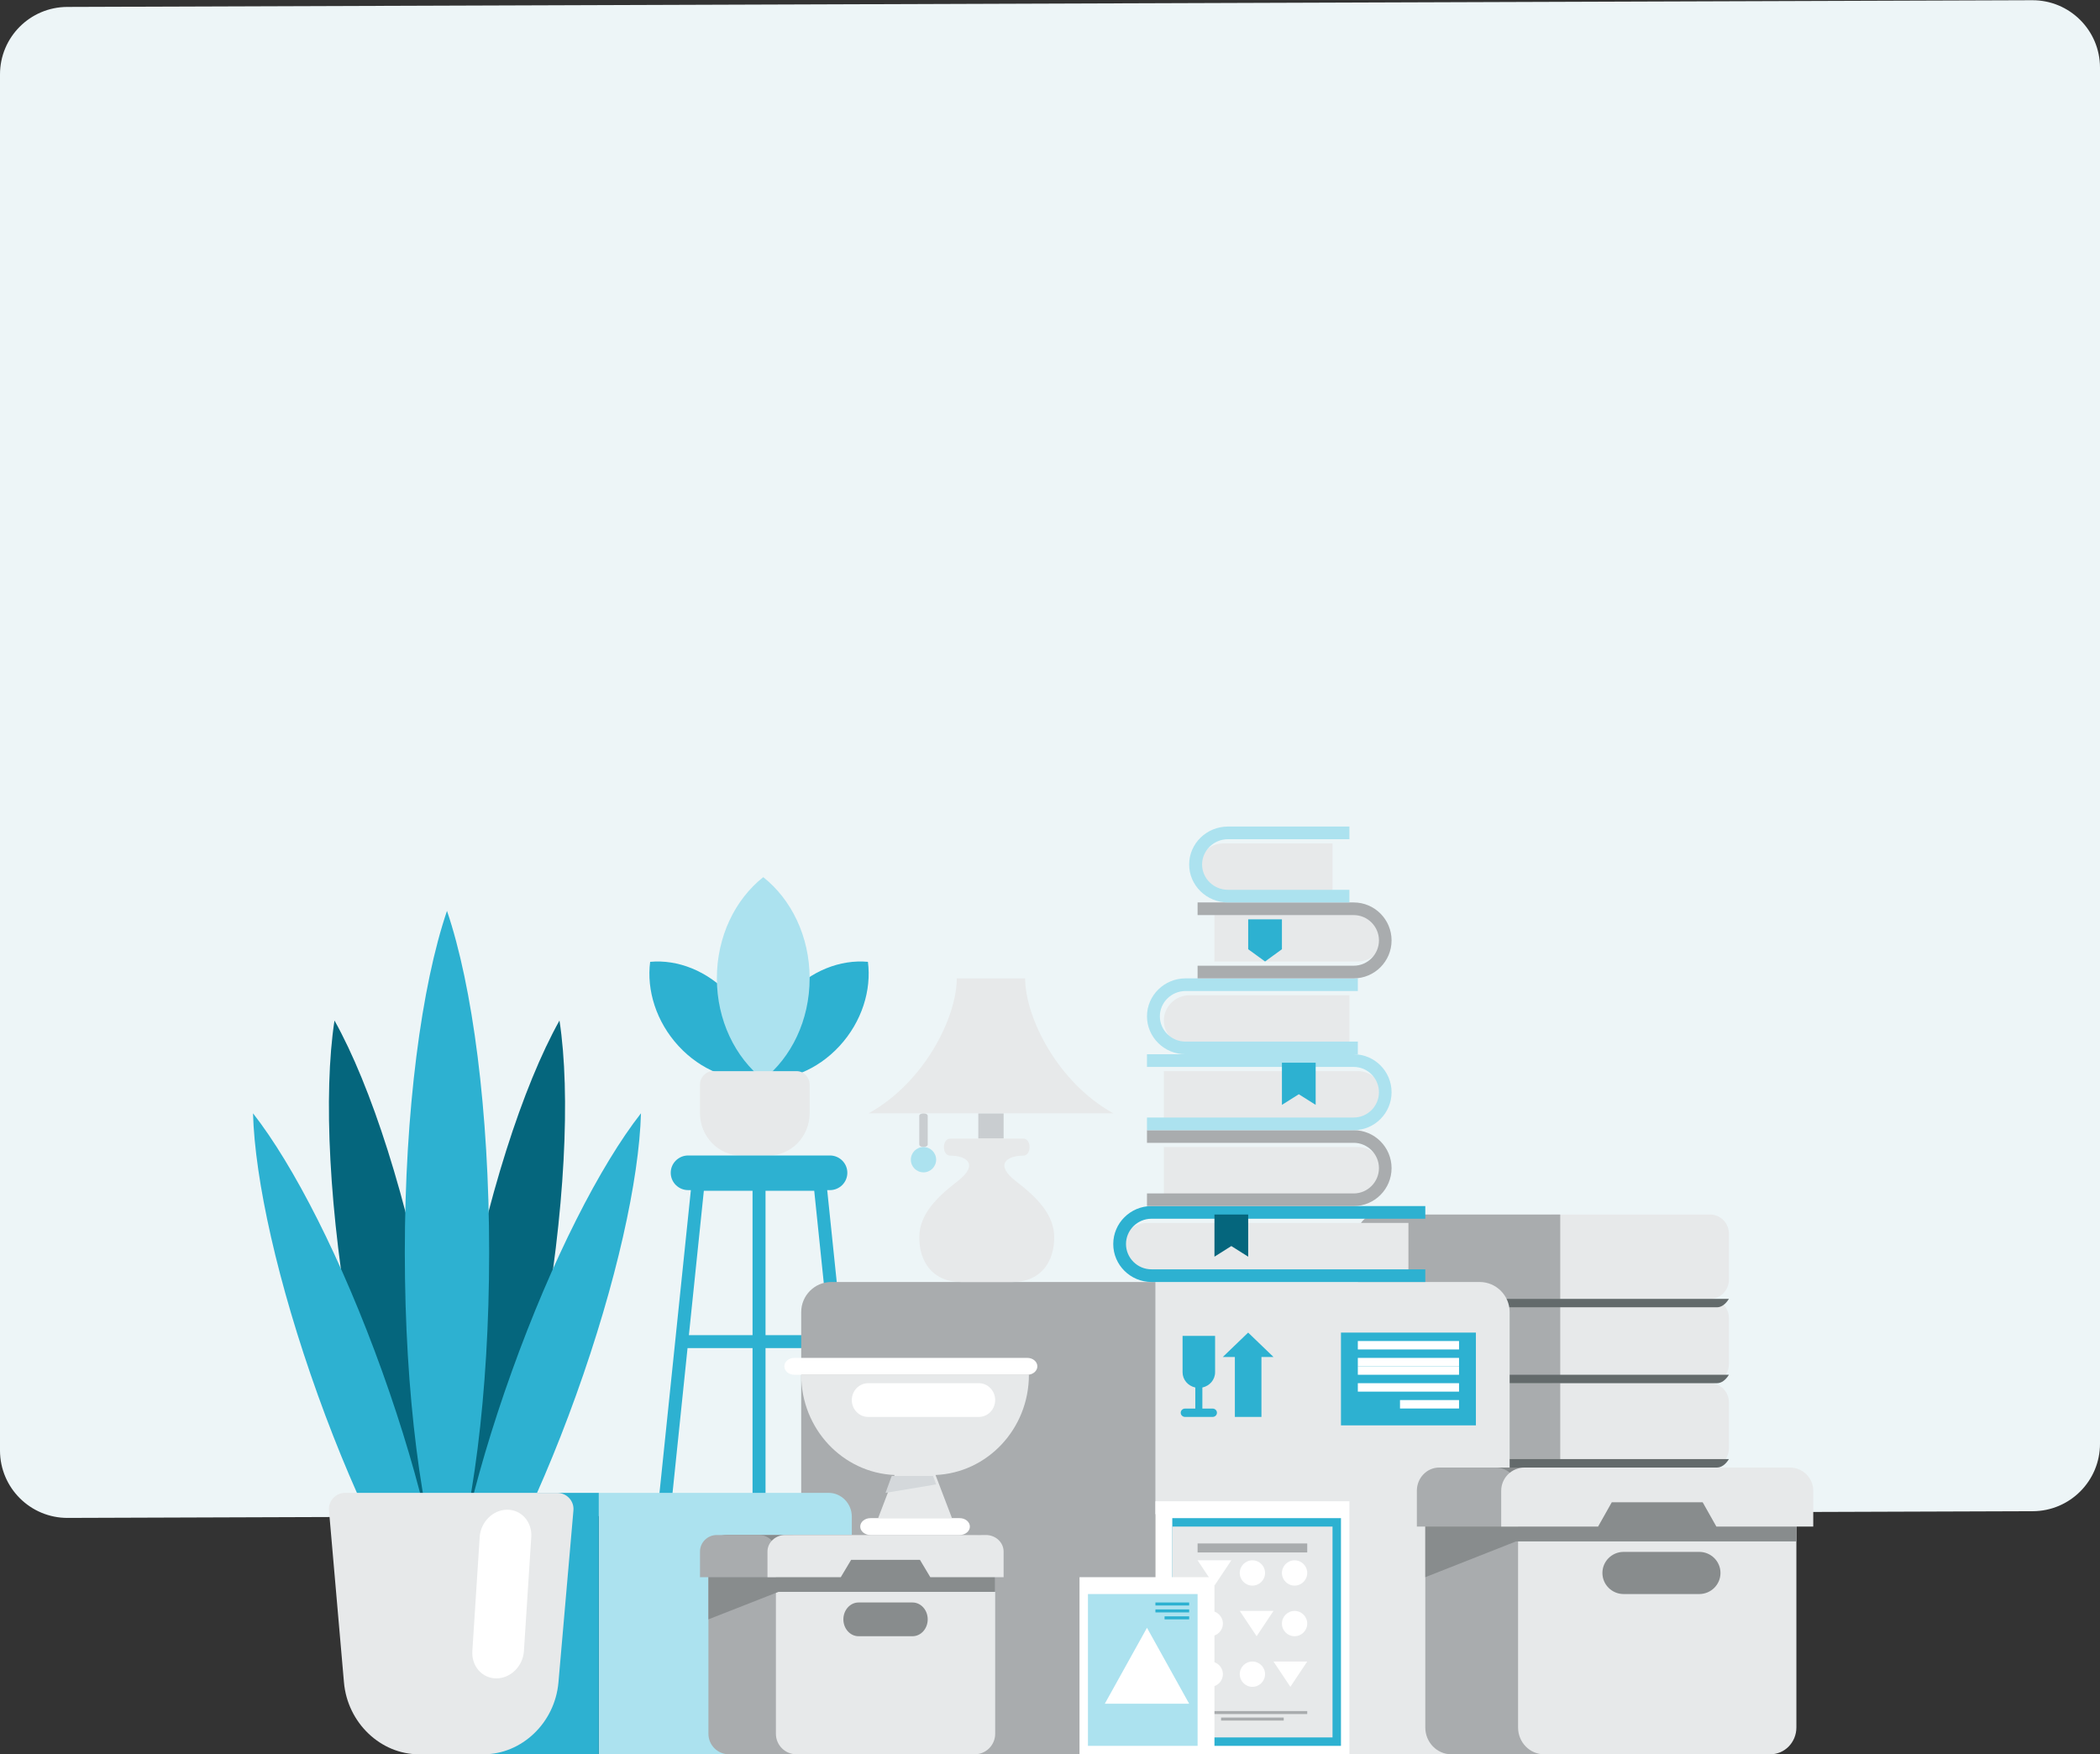 <?xml version="1.0" encoding="UTF-8"?>
<svg width="249px" height="208px" viewBox="0 0 249 208" version="1.1" xmlns="http://www.w3.org/2000/svg" xmlns:xlink="http://www.w3.org/1999/xlink">
    <rect x="0" y="0" width="249" height="208" fill="#333333" stroke="none"/>
    <!-- Generator: Sketch 63.1 (92452) - https://sketch.com -->
    <title>Illustration/Standorte/Lagerfläche/Desktop</title>
    <desc>Created with Sketch.</desc>
    <g id="Illustration/Standorte/Lagerfläche/Desktop" stroke="none" stroke-width="1" fill="none" fill-rule="evenodd">
        <path d="M7.973,0.822 L240.973,0.027 C245.391,0.012 248.985,3.582 249,8 C249,8.009 249,8.018 249,8.027 L249,171.178 C249,175.586 245.435,179.163 241.027,179.178 L8.027,179.973 C3.609,179.988 0.015,176.418 4.65083357e-05,172 C1.55028011e-05,171.991 -5.32795695e-15,171.982 0,171.973 L0,8.822 C1.236578e-15,4.414 3.565,0.837 7.973,0.822 Z" id="Rectangle-Copy-5" fill="#EDF5F7"></path>
        <g id="Group-100" transform="translate(30, 98)">
            <path d="M154,66 L154,76 L172.759,76 C173.997,76 175,74.984 175,73.731 L175,68.269 C175,67.016 173.997,66 172.759,66 L154,66 Z" id="Fill-1" fill="#E7E9EA"></path>
            <path d="M131,68.269 L131,73.731 C131,74.984 131.998,76 133.229,76 L155,76 L155,66 L133.229,66 C131.998,66 131,67.016 131,68.269" id="Fill-3" fill="#A9ACAE"></path>
            <path d="M175,75 C174.615,75.625 174.12,76 173.581,76 L133.419,76 C132.88,76 132.385,75.625 132,75 L175,75 Z" id="Fill-5" fill="#636A6B"></path>
            <path d="M154,56 L154,66 L172.759,66 C173.997,66 175,64.984 175,63.732 L175,58.269 C175,57.016 173.997,56 172.759,56 L154,56 Z" id="Fill-10" fill="#E7E9EA"></path>
            <path d="M131,58.269 L131,63.731 C131,64.984 131.998,66 133.229,66 L155,66 L155,56 L133.229,56 C131.998,56 131,57.016 131,58.269" id="Fill-11" fill="#A9ACAE"></path>
            <path d="M175,65 C174.615,65.625 174.12,66 173.581,66 L133.419,66 C132.88,66 132.385,65.625 132,65 L175,65 Z" id="Fill-12" fill="#636A6B"></path>
            <path d="M154,46 L154,56 L172.759,56 C173.997,56 175,54.984 175,53.732 L175,48.269 C175,47.016 173.997,46 172.759,46 L154,46 Z" id="Fill-15" fill="#E7E9EA"></path>
            <path d="M131,48.269 L131,53.731 C131,54.984 131.998,56 133.229,56 L155,56 L155,46 L133.229,46 C131.998,46 131,47.016 131,48.269" id="Fill-16" fill="#A9ACAE"></path>
            <path d="M175,56 C174.615,56.625 174.12,57 173.581,57 L133.419,57 C132.88,57 132.385,56.625 132,56 L175,56 Z" id="Fill-17" fill="#636A6B"></path>
            <path d="M56.545,19.979 C59.204,22.867 60.345,26.611 59.91,29.959 C56.668,30.26 53.115,28.908 50.455,26.021 C47.796,23.133 46.655,19.389 47.09,16.041 C50.332,15.74 53.885,17.092 56.545,19.979" id="Fill-20" fill="#2DB1D1"></path>
            <path d="M63.455,19.979 C60.796,22.867 59.655,26.611 60.09,29.959 C63.332,30.26 66.885,28.908 69.545,26.021 C72.204,23.133 73.345,19.389 72.91,16.041 C69.668,15.74 66.115,17.092 63.455,19.979" id="Fill-21" fill="#2DB1D1"></path>
            <path d="M66,18 C66,22.979 63.821,27.373 60.5,30 C57.179,27.373 55,22.979 55,18 C55,13.021 57.179,8.627 60.5,6 C63.821,8.627 66,13.021 66,18" id="Fill-22" fill="#ACE2EF"></path>
            <path d="M57.854,39 L61.146,39 C63.827,39 66,36.752 66,33.978 L66,30.606 C66,29.719 65.305,29 64.448,29 L54.552,29 C53.695,29 53,29.719 53,30.606 L53,33.978 C53,36.752 55.173,39 57.854,39" id="Fill-23" fill="#E7E9EA"></path>
            <path d="M47.818,97.586 L47.897,96.822 L59.23,96.822 L59.23,97.586 L47.818,97.586 Z M60.77,43.185 L66.544,43.185 L68.318,60.307 L60.77,60.307 L60.77,43.185 Z M60.77,61.836 L68.477,61.836 L71.944,95.293 L60.77,95.293 L60.77,61.836 Z M60.77,96.822 L72.103,96.822 L72.182,97.586 L60.77,97.586 L60.77,96.822 Z M53.456,43.185 L59.23,43.185 L59.23,60.307 L51.682,60.307 L53.456,43.185 Z M51.523,61.836 L59.23,61.836 L59.23,95.293 L48.056,95.293 L51.523,61.836 Z M45,109.843 L46.531,110 L47.66,99.115 L59.23,99.115 L59.23,109.922 L60.77,109.922 L60.77,99.115 L72.341,99.115 L73.469,110 L75,109.843 L68.083,43.107 L68.403,43.107 C69.544,43.107 70.47,42.188 70.47,41.053 C70.47,39.919 69.544,39 68.403,39 L51.597,39 C50.456,39 49.53,39.919 49.53,41.053 C49.53,42.188 50.456,43.107 51.597,43.107 L51.917,43.107 L45,109.843 Z" id="Fill-24" fill="#2DB1D1"></path>
            <path d="M107,54 L107,110 L145.433,110 C147.403,110 149,108.401 149,106.429 L149,57.57 C149,55.599 147.403,54 145.433,54 L107,54 Z" id="Fill-25" fill="#E7E9EA"></path>
            <path d="M65,57.57 L65,106.43 C65,108.401 66.597,110 68.567,110 L107,110 L107,54 L68.567,54 C66.597,54 65,55.599 65,57.57" id="Fill-26" fill="#A9ACAE"></path>
            <polygon id="Fill-28" fill="#2DB1D1" points="129 71 145 71 145 60 129 60"></polygon>
            <polygon id="Fill-29" fill="#FFFFFF" points="131 62 143 62 143 61 131 61"></polygon>
            <polygon id="Fill-30" fill="#FFFFFF" points="131 64 143 64 143 63 131 63"></polygon>
            <polygon id="Fill-31" fill="#FFFFFF" points="131 65 143 65 143 64 131 64"></polygon>
            <polygon id="Fill-32" fill="#FFFFFF" points="131 67 143 67 143 66 131 66"></polygon>
            <polygon id="Fill-33" fill="#FFFFFF" points="136 69 143 69 143 68 136 68"></polygon>
            <path d="M110,69.504 C110,69.778 110.231,70 110.516,70 L113.779,70 C114.064,70 114.295,69.778 114.295,69.504 C114.295,69.23 114.064,69.008 113.779,69.008 L112.566,69.008 L112.567,66.511 C113.429,66.327 114.075,65.589 114.075,64.703 L114.075,60.389 L110.219,60.389 L110.219,64.703 C110.219,65.589 110.865,66.327 111.728,66.511 L111.728,69.008 L110.516,69.008 C110.231,69.008 110,69.23 110,69.504 L110,69.504 Z M117.995,60 L114.99,62.891 L116.419,62.891 L116.419,70 L119.571,70 L119.571,62.891 L121,62.891 L117.995,60 Z" id="Fill-34" fill="#2DB1D1"></path>
            <polygon id="Fill-37" fill="#FFFFFF" points="107 110 130 110 130 80 107 80"></polygon>
            <polygon id="Fill-38" fill="#2DB1D1" points="109 109 129 109 129 82 109 82"></polygon>
            <polygon id="Fill-39" fill="#E7E9EA" points="109 108 128 108 128 83 109 83"></polygon>
            <path d="M122,88.5 C122,89.329 122.672,90 123.5,90 C124.329,90 125,89.329 125,88.5 C125,87.671 124.329,87 123.5,87 C122.672,87 122,87.671 122,88.5" id="Fill-40" fill="#FFFFFF"></path>
            <path d="M122,94.5 C122,95.328 122.672,96 123.5,96 C124.329,96 125,95.328 125,94.5 C125,93.672 124.329,93 123.5,93 C122.672,93 122,93.672 122,94.5" id="Fill-41" fill="#FFFFFF"></path>
            <path d="M117,88.5 C117,89.329 117.672,90 118.5,90 C119.328,90 120,89.329 120,88.5 C120,87.671 119.328,87 118.5,87 C117.672,87 117,87.671 117,88.5" id="Fill-42" fill="#FFFFFF"></path>
            <path d="M117,100.5 C117,101.328 117.672,102 118.5,102 C119.328,102 120,101.328 120,100.5 C120,99.672 119.328,99 118.5,99 C117.672,99 117,99.672 117,100.5" id="Fill-43" fill="#FFFFFF"></path>
            <path d="M112,94.5 C112,95.328 112.672,96 113.5,96 C114.328,96 115,95.328 115,94.5 C115,93.672 114.328,93 113.5,93 C112.672,93 112,93.672 112,94.5" id="Fill-44" fill="#FFFFFF"></path>
            <path d="M112,100.5 C112,101.328 112.672,102 113.5,102 C114.328,102 115,101.328 115,100.5 C115,99.672 114.328,99 113.5,99 C112.672,99 112,99.672 112,100.5" id="Fill-45" fill="#FFFFFF"></path>
            <polygon id="Fill-46" fill="#FFFFFF" points="119 93 117 93 118 94.5 119 96 120 94.5 121 93"></polygon>
            <polygon id="Fill-47" fill="#FFFFFF" points="114 87 112 87 113 88.5 114 90 115 88.5 116 87"></polygon>
            <polygon id="Fill-48" fill="#FFFFFF" points="123 99 121 99 122 100.5 123 102 124 100.5 125 99"></polygon>
            <path d="M114.786,106 L122.214,106 L122.214,105.644 L114.786,105.644 L114.786,106 Z M112,86.068 L125,86.068 L125,85 L112,85 L112,86.068 Z M112,105.229 L125,105.229 L125,104.873 L112,104.873 L112,105.229 Z" id="Fill-49" fill="#A9ACAE"></path>
            <polygon id="Fill-50" fill="#FFFFFF" points="98 110 114 110 114 89 98 89"></polygon>
            <polygon id="Fill-51" fill="#ACE2EF" points="99 109 112 109 112 91 99 91"></polygon>
            <polygon id="Fill-52" fill="#FFFFFF" points="106 95 103.5 99.5 101 104 106 104 111 104 108.5 99.5"></polygon>
            <path d="M108.084,94 L111,94 L111,93.643 L108.084,93.643 L108.084,94 Z M107,93.178 L111,93.178 L111,92.821 L107,92.821 L107,93.178 Z M107,92.357 L111,92.357 L111,92 L107,92 L107,92.357 Z" id="Fill-53" fill="#2DB1D1"></path>
            <path d="M41,79 L41,110 L68.231,110 C69.76,110 71,108.737 71,107.179 L71,81.821 C71,80.263 69.76,79 68.231,79 L41,79 Z" id="Fill-54" fill="#ACE2EF"></path>
            <path d="M22,81.821 L22,107.179 C22,108.737 23.272,110 24.841,110 L41,110 L41,79 L24.841,79 C23.272,79 22,80.263 22,81.821" id="Fill-55" fill="#2DB1D1"></path>
            <path d="M77.566,110 L56.434,110 C55.089,110 54,108.91 54,107.566 L54,86.434 C54,85.089 55.089,84 56.434,84 L77.566,84 C78.91,84 80,85.089 80,86.434 L80,107.566 C80,108.91 78.91,110 77.566,110" id="Fill-56" fill="#A9ACAE"></path>
            <path d="M85.566,110 L64.434,110 C63.089,110 62,108.91 62,107.566 L62,86.434 C62,85.089 63.089,84 64.434,84 L85.566,84 C86.91,84 88,85.089 88,86.434 L88,107.566 C88,108.91 86.91,110 85.566,110" id="Fill-57" fill="#E7E9EA"></path>
            <path d="M88,90.74 L62.305,90.74 L54,94 L54,86.1 C54,84.94 54.934,84 56.086,84 L85.914,84 C87.066,84 88,84.94 88,86.1 L88,90.74 Z" id="Fill-58" fill="#888C8D"></path>
            <path d="M60.013,84 L54.987,84 C53.889,84 53,84.881 53,85.967 L53,89 L62,89 L62,85.967 C62,84.881 61.111,84 60.013,84" id="Fill-59" fill="#A9ACAE"></path>
            <path d="M61,85.967 L61,89 L69.693,89 L70.921,86.944 L79.079,86.944 L80.307,89 L89,89 L89,85.967 C89,84.881 88.06,84 86.9,84 L63.1,84 C61.94,84 61,84.881 61,85.967" id="Fill-60" fill="#E7E9EA"></path>
            <path d="M71.801,96 L78.199,96 C79.194,96 80,95.105 80,94 C80,92.895 79.194,92 78.199,92 L71.801,92 C70.806,92 70,92.895 70,94 C70,95.105 70.806,96 71.801,96" id="Fill-61" fill="#888C8D"></path>
            <path d="M34.179,61.298 C31.341,76.858 26.984,90.273 22.661,98 C21.333,89.309 21.984,75.263 24.821,59.702 C27.659,44.142 32.016,30.728 36.339,23 C37.667,31.691 37.016,45.737 34.179,61.298" id="Fill-62" fill="#05667D"></path>
            <path d="M11.821,61.298 C14.659,76.858 19.016,90.273 23.339,98 C24.667,89.309 24.016,75.263 21.179,59.702 C18.341,44.142 13.984,30.728 9.661,23 C8.333,31.691 8.984,45.737 11.821,61.298" id="Fill-63" fill="#05667D"></path>
            <path d="M28,50.5 C28,67.305 26.019,82.134 23,91 C19.981,82.134 18,67.305 18,50.5 C18,33.695 19.981,18.866 23,10 C26.019,18.866 28,33.695 28,50.5" id="Fill-64" fill="#2DB1D1"></path>
            <path d="M38.311,67.405 C33.54,80.683 27.819,91.844 23,98 C23.216,90.147 25.917,77.873 30.689,64.595 C35.46,51.317 41.181,40.156 46,34 C45.784,41.853 43.083,54.127 38.311,67.405" id="Fill-65" fill="#2DB1D1"></path>
            <path d="M7.689,67.405 C12.461,80.683 18.181,91.844 23,98 C22.784,90.147 20.083,77.873 15.311,64.595 C10.54,51.317 4.819,40.156 0,34 C0.216,41.853 2.917,54.127 7.689,67.405" id="Fill-66" fill="#2DB1D1"></path>
            <path d="M19.661,110 L27.339,110 C31.831,110 35.795,106.307 36.217,101.468 L37.993,81.078 C38.09,79.961 37.197,79 36.061,79 L10.939,79 C9.803,79 8.91,79.961 9.007,81.078 L10.783,101.468 C11.205,106.307 15.169,110 19.661,110" id="Fill-67" fill="#E7E9EA"></path>
            <path d="M28.856,101 C30.544,101 32.006,99.549 32.122,97.76 L32.993,84.24 C33.108,82.45 31.833,81 30.144,81 C28.456,81 26.994,82.45 26.878,84.24 L26.007,97.76 C25.892,99.549 27.167,101 28.856,101" id="Fill-68" fill="#FFFFFF"></path>
            <path d="M79.5,38 C79.776,38 80,37.868 80,37.706 L80,34.294 C80,34.132 79.776,34 79.5,34 C79.224,34 79,34.132 79,34.294 L79,37.706 C79,37.868 79.224,38 79.5,38" id="Fill-69" fill="#C9CDD0"></path>
            <polygon id="Fill-70" fill="#C9CDD0" points="86 37 89 37 89 34 86 34"></polygon>
            <path d="M83.447,18 L87.5,18 L91.553,18 C91.553,22.558 95.337,30.298 102,34 L87.5,34 L73,34 C79.663,30.298 83.447,22.558 83.447,18" id="Fill-71" fill="#E7E9EA"></path>
            <path d="M83.546,42.047 C86.071,40.102 84.679,39.02 82.667,39.02 C81.674,39.02 81.674,37 82.667,37 L87,37 L91.333,37 C92.326,37 92.326,39.02 91.333,39.02 C89.321,39.02 87.928,40.102 90.454,42.047 C92.973,43.986 95,46.004 95,48.731 C95,51.518 93.471,54 90.075,54 L87,54 L83.925,54 C80.529,54 79,51.518 79,48.731 C79,46.004 81.027,43.986 83.546,42.047" id="Fill-72" fill="#E7E9EA"></path>
            <path d="M78,39.5 C78,40.329 78.671,41 79.5,41 C80.328,41 81,40.329 81,39.5 C81,38.672 80.328,38 79.5,38 C78.671,38 78,38.672 78,39.5" id="Fill-73" fill="#ACE2EF"></path>
            <path d="M137,47 L106.025,47 C104.361,47 103,48.35 103,50 C103,51.65 104.361,53 106.025,53 L137,53 L137,47 Z" id="Fill-74" fill="#E7E9EA"></path>
            <path d="M106.534,45 L139,45 L139,46.5 L106.534,46.5 C104.871,46.5 103.511,47.85 103.511,49.5 C103.511,51.15 104.871,52.5 106.534,52.5 L139,52.5 L139,54 L106.534,54 C104.034,54 102,51.981 102,49.5 C102,47.019 104.034,45 106.534,45" id="Fill-75" fill="#2DB1D1"></path>
            <path d="M108,44 L131.009,44 C132.654,44 134,42.65 134,41 C134,39.35 132.654,38 131.009,38 L108,38 L108,44 Z" id="Fill-76" fill="#E7E9EA"></path>
            <path d="M130.511,45 L106,45 L106,43.5 L130.511,43.5 C132.157,43.5 133.504,42.15 133.504,40.5 C133.504,38.85 132.157,37.5 130.511,37.5 L106,37.5 L106,36 L130.511,36 C132.986,36 135,38.019 135,40.5 C135,42.981 132.986,45 130.511,45" id="Fill-77" fill="#A9ACAE"></path>
            <path d="M108,29 L131.009,29 C132.654,29 134,30.35 134,32 C134,33.65 132.654,35 131.009,35 L108,35 L108,29 Z" id="Fill-78" fill="#E7E9EA"></path>
            <path d="M130.511,27 L106,27 L106,28.5 L130.511,28.5 C132.157,28.5 133.504,29.85 133.504,31.5 C133.504,33.15 132.157,34.5 130.511,34.5 L106,34.5 L106,36 L130.511,36 C132.986,36 135,33.981 135,31.5 C135,29.019 132.986,27 130.511,27" id="Fill-79" fill="#ACE2EF"></path>
            <path d="M130,20 L111.059,20 C109.377,20 108,21.35 108,23 C108,24.65 109.377,26 111.059,26 L130,26 L130,20 Z" id="Fill-80" fill="#E7E9EA"></path>
            <path d="M110.578,18 L131,18 L131,19.5 L110.578,19.5 C108.899,19.5 107.526,20.85 107.526,22.5 C107.526,24.15 108.899,25.5 110.578,25.5 L131,25.5 L131,27 L110.578,27 C108.053,27 106,24.981 106,22.5 C106,20.019 108.053,18 110.578,18" id="Fill-81" fill="#ACE2EF"></path>
            <path d="M114,10 L131.011,10 C132.655,10 134,11.35 134,13 C134,14.65 132.655,16 131.011,16 L114,16 L114,10 Z" id="Fill-82" fill="#E7E9EA"></path>
            <path d="M130.514,9 L112,9 L112,10.5 L130.514,10.5 C132.159,10.5 133.505,11.85 133.505,13.5 C133.505,15.15 132.159,16.5 130.514,16.5 L112,16.5 L112,18 L130.514,18 C132.988,18 135,15.981 135,13.5 C135,11.019 132.988,9 130.514,9" id="Fill-83" fill="#A9ACAE"></path>
            <path d="M128,2 L115.082,2 C113.387,2 112,3.35 112,5 C112,6.65 113.387,8 115.082,8 L128,8 L128,2 Z" id="Fill-84" fill="#E7E9EA"></path>
            <path d="M115.603,0 L130,0 L130,1.5 L115.603,1.5 C113.915,1.5 112.534,2.85 112.534,4.5 C112.534,6.15 113.915,7.5 115.603,7.5 L130,7.5 L130,9 L115.603,9 C113.065,9 111,6.981 111,4.5 C111,2.019 113.065,0 115.603,0" id="Fill-85" fill="#ACE2EF"></path>
            <polygon id="Fill-86" fill="#2DB1D1" points="122 33 124 31.739 126 33 126 28 122 28"></polygon>
            <polygon id="Fill-87" fill="#05667D" points="114 51 116 49.739 118 51 118 46 114 46"></polygon>
            <polygon id="Fill-88" fill="#2DB1D1" points="118 14.547 120 16 122 14.547 122 11 118 11"></polygon>
            <path d="M92,65 L65,65 C65,71.411 69.918,76.624 76.074,76.885 L74.122,82 L82.878,82 L80.925,76.885 C87.082,76.624 92,71.411 92,65" id="Fill-89" fill="#E7E9EA"></path>
            <path d="M72.942,70 L86.058,70 C87.13,70 88,69.105 88,68 C88,66.895 87.13,66 86.058,66 L72.942,66 C71.87,66 71,66.895 71,68 C71,69.105 71.87,70 72.942,70" id="Fill-90" fill="#FFFFFF"></path>
            <polygon id="Fill-91" fill="#D4D8DB" points="80.634 77 75.732 77 75 79 81 78"></polygon>
            <path d="M64.182,65 L91.818,65 C92.471,65 93,64.552 93,64 C93,63.448 92.471,63 91.818,63 L64.182,63 C63.529,63 63,63.448 63,64 C63,64.552 63.529,65 64.182,65" id="Fill-92" fill="#FFFFFF"></path>
            <path d="M73.214,84 L83.787,84 C84.457,84 85,83.552 85,83 C85,82.448 84.457,82 83.787,82 L73.214,82 C72.543,82 72,82.448 72,83 C72,83.552 72.543,84 73.214,84" id="Fill-93" fill="#FFFFFF"></path>
            <path d="M168.911,110 L142.089,110 C140.383,110 139,108.575 139,106.818 L139,79.182 C139,77.425 140.383,76 142.089,76 L168.911,76 C170.617,76 172,77.425 172,79.182 L172,106.818 C172,108.575 170.617,110 168.911,110" id="Fill-94" fill="#A9ACAE"></path>
            <path d="M179.911,110 L153.089,110 C151.383,110 150,108.575 150,106.818 L150,79.182 C150,77.425 151.383,76 153.089,76 L179.911,76 C181.617,76 183,77.425 183,79.182 L183,106.818 C183,108.575 181.617,110 179.911,110" id="Fill-95" fill="#E7E9EA"></path>
            <path d="M183,84.762 L149.748,84.762 L139,89 L139,78.73 C139,77.222 140.209,76 141.7,76 L180.3,76 C181.791,76 183,77.222 183,78.73 L183,84.762 Z" id="Fill-96" fill="#888C8D"></path>
            <path d="M147.351,76 L140.649,76 C139.186,76 138,77.233 138,78.755 L138,83 L150,83 L150,78.755 C150,77.233 148.814,76 147.351,76" id="Fill-97" fill="#A9ACAE"></path>
            <path d="M148,78.755 L148,83 L159.487,83 L161.11,80.121 L171.89,80.121 L173.513,83 L185,83 L185,78.755 C185,77.233 183.758,76 182.225,76 L150.775,76 C149.242,76 148,77.233 148,78.755" id="Fill-98" fill="#E7E9EA"></path>
            <path d="M162.521,91 L171.479,91 C172.871,91 174,89.881 174,88.5 C174,87.119 172.871,86 171.479,86 L162.521,86 C161.129,86 160,87.119 160,88.5 C160,89.881 161.129,91 162.521,91" id="Fill-99" fill="#888C8D"></path>
        </g>
    </g>
</svg>